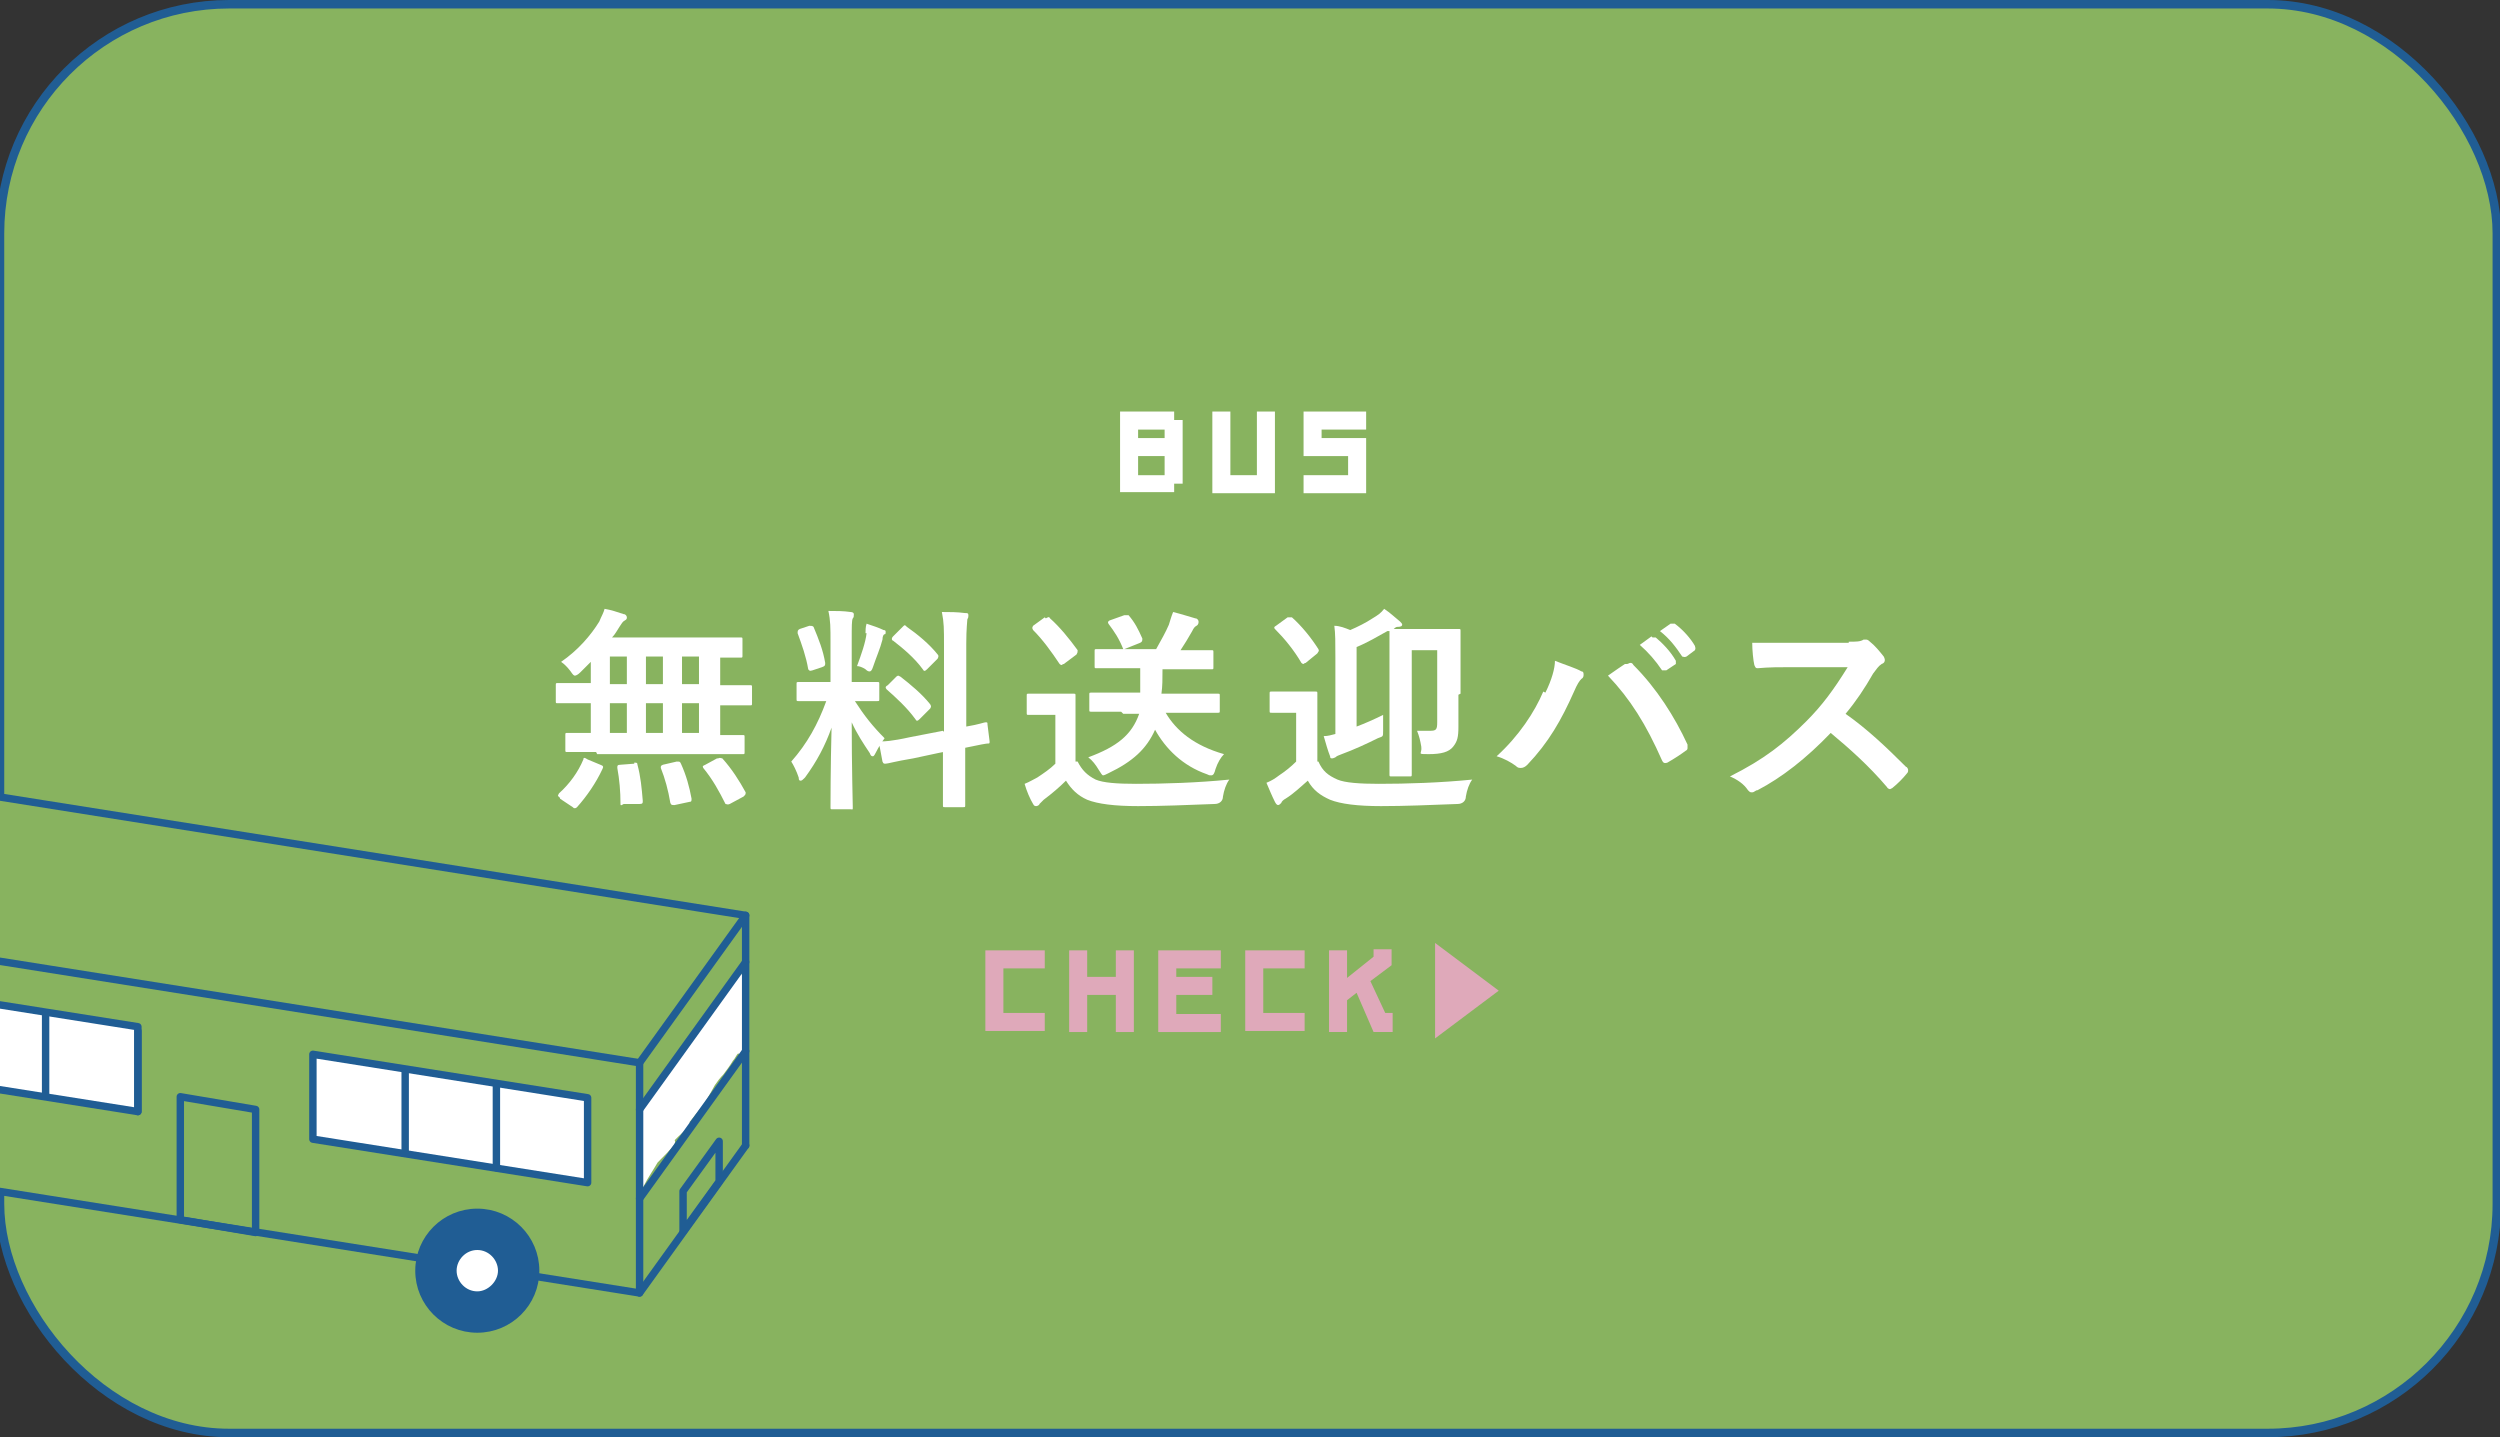 <?xml version="1.0" encoding="UTF-8"?>
<svg xmlns="http://www.w3.org/2000/svg" xmlns:xlink="http://www.w3.org/1999/xlink" version="1.1" viewBox="0 0 235.7 135.5">
  <rect x="0" y="0" width="235.7" height="135.5" fill="#333333" stroke="none"/>
  <defs>
    <style>
      .cls-1, .cls-2 {
        fill: none;
      }

      .cls-2, .cls-3, .cls-4, .cls-5 {
        stroke: #205d94;
      }

      .cls-2, .cls-3, .cls-5 {
        stroke-linecap: round;
        stroke-linejoin: round;
        stroke-width: .7px;
      }

      .cls-6 {
        fill: #dfa9ba;
      }

      .cls-7, .cls-4 {
        fill: #88b35f;
      }

      .cls-8, .cls-3 {
        fill: #fff;
      }

      .cls-4 {
        stroke-miterlimit: 10;
        stroke-width: .8px;
      }

      .cls-5 {
        fill: #205d94;
      }

      .cls-9 {
        clip-path: url(#clippath);
      }
    </style>
    <clipPath id="clippath">
      <rect class="cls-1" y=".4" width="235.4" height="134.7" rx="21.6" ry="21.6"/>
    </clipPath>
  </defs>
  <!-- Generator: Adobe Illustrator 28.7.1, SVG Export Plug-In . SVG Version: 1.2.0 Build 142)  -->
  <g>
    <g id="_レイヤー_2">
      <g id="_ポップアップ">
        <rect class="cls-4" y=".4" width="235.4" height="134.7" rx="21.6" ry="21.6"/>
        <g class="cls-9">
          <g>
            <polygon class="cls-7" points="-9.1 73.7 -19.1 87.6 -19 109.3 60.6 122 70.4 107.9 70.3 86.3 -9.1 73.7"/>
            <path class="cls-8" d="M69.9,91.8c0-.1-.3-.2-.4,0-.5.6-.8,1.3-1.2,2-.4.5-.7.9-1.1,1.4-.8.9-1.7,1.7-2.3,2.7-.3.5-.5,1-.8,1.5-.3.5-.6.9-.9,1.3-.7.8-1.3,1.6-1.7,2.6,0,0,0,0,0,.1-.3.3-.5.6-.8.9-.1,0-.3,0-.3.2,0,.4,0,.8,0,1.2,0,.5-.1.9-.2,1.4h0c0,.2,0,.4,0,.5,0,.1,0,.3,0,.4h0c0,.4,0,.8,0,1.2v2.5c0,.3.4.4.5.1.4-.8.9-1.5,1.3-2.2.6-.6,1.1-1.1,1.6-1.7,0-.1.1-.3,0-.4h0c.4-.4.9-.9,1.4-1.2.2-.1.1-.4,0-.5.4-.5.8-1,1.2-1.5s.8-1.3,1.2-2c.2-.3.5-.7.8-1,.3-.4.6-.8.9-1.3.2-.2.3-.5.5-.7.1.2.5.2.5-.1v-4.1c.2-1.1.3-2.4-.3-3.5Z"/>
            <polygon class="cls-2" points="60.3 121.9 -19.1 109.3 -19.1 87.6 60.3 100.2 60.3 121.9"/>
            <polyline class="cls-2" points="-9.1 73.7 70.3 86.3 70.3 108"/>
            <line class="cls-2" x1="-19.1" y1="87.6" x2="-9.1" y2="73.7"/>
            <line class="cls-2" x1="60.3" y1="100.2" x2="70.3" y2="86.3"/>
            <line class="cls-2" x1="70.3" y1="108" x2="60.3" y2="121.9"/>
            <circle class="cls-5" cx="-5.9" cy="111.1" r="5.5"/>
            <path class="cls-3" d="M-5.9,113.5c-1.3,0-2.3-1.1-2.3-2.3s1.1-2.3,2.3-2.3,2.3,1.1,2.3,2.3-1.1,2.3-2.3,2.3Z"/>
            <circle class="cls-5" cx="45" cy="119.8" r="5.5"/>
            <path class="cls-3" d="M45,122.1c-1.3,0-2.3-1.1-2.3-2.3s1-2.3,2.3-2.3,2.3,1.1,2.3,2.3-1.1,2.3-2.3,2.3Z"/>
            <polygon class="cls-3" points="-12.9 100.7 -12.9 92.7 13 96.8 13 104.8 -12.9 100.7"/>
            <line class="cls-2" x1="-4.2" y1="94.3" x2="-4.2" y2="102"/>
            <line class="cls-2" x1="13" y1="97.2" x2="13" y2="104.8"/>
            <line class="cls-2" x1="4.3" y1="95.7" x2="4.3" y2="103.3"/>
            <polygon class="cls-3" points="29.5 107.4 29.5 99.4 55.4 103.5 55.4 111.5 29.5 107.4"/>
            <line class="cls-2" x1="38.2" y1="101" x2="38.2" y2="108.7"/>
            <line class="cls-2" x1="46.8" y1="102.4" x2="46.8" y2="110.1"/>
            <line class="cls-2" x1="60.3" y1="113" x2="70.3" y2="99.1"/>
            <line class="cls-2" x1="60.3" y1="104.6" x2="70.3" y2="90.7"/>
            <polygon class="cls-2" points="24.1 116.2 17 115 17 103.4 24.1 104.6 24.1 116.2"/>
            <polygon class="cls-2" points="67.8 111.4 64.4 116.1 64.4 112.3 67.8 107.6 67.8 111.4"/>
          </g>
        </g>
        <path class="cls-8" d="M56.2,70.9c-1.9,0-2.6,0-2.7,0-.2,0-.2,0-.2-.2v-1.4c0-.2,0-.2.2-.2s.7,0,2.2,0v-2.8h-.6c-1.8,0-2.4,0-2.5,0-.2,0-.2,0-.2-.2v-1.5c0-.2,0-.2.2-.2s.7,0,2.5,0h.6v-2c-.3.3-.7.7-1,1-.2.2-.4.3-.5.3s-.2-.1-.4-.4c-.3-.4-.6-.7-.9-.9,1.6-1.1,2.8-2.5,3.6-3.8.2-.5.4-.8.5-1.2.6.1,1.2.3,1.8.5.2,0,.3.2.3.3s0,.2-.2.3c-.2.1-.3.3-.5.6-.2.3-.4.7-.7,1h9.3c2,0,2.7,0,2.8,0,.2,0,.2,0,.2.2v1.5c0,.2,0,.2-.2.2s-.6,0-1.9,0v2.6h.3c1.8,0,2.4,0,2.5,0,.2,0,.2,0,.2.2v1.5c0,.2,0,.2-.2.2s-.7,0-2.5,0h-.3v2.8c1.4,0,1.9,0,2.1,0,.2,0,.2,0,.2.2v1.4c0,.2,0,.2-.2.2s-.8,0-2.7,0h-11ZM52.8,75.2c-.1,0-.2-.2-.2-.2s0,0,.1-.2c1-.9,1.8-2,2.3-3.2,0-.2.1-.2.4,0l1.2.5c.3.1.3.2.2.4-.6,1.3-1.5,2.6-2.4,3.6,0,0-.1.1-.2.1s-.1,0-.2-.1l-1.2-.8h0ZM59.1,64.5v-2.6h-1.6v2.6h1.6ZM59.1,69.1v-2.8h-1.6v2.8h1.6ZM59.8,71.9c.2,0,.3,0,.3.2.3,1.1.4,2.2.5,3.4,0,.2,0,.3-.3.3h-1.5c-.3.2-.3.1-.3,0,0-1.2-.1-2.3-.3-3.4,0-.2,0-.3.3-.3,0,0,1.3-.1,1.3-.1ZM62.5,64.5v-2.6h-1.6v2.6h1.6ZM62.5,69.1v-2.8h-1.6v2.8h1.6ZM63.8,71.8c.3,0,.3,0,.4.2.5,1.1.8,2.2,1,3.3,0,.2,0,.3-.2.3l-1.4.3c-.3,0-.3,0-.4-.2-.2-1.2-.5-2.3-.9-3.3,0-.2,0-.2.2-.3,0,0,1.3-.3,1.3-.3ZM65.9,64.5v-2.6h-1.6v2.6h1.6ZM65.9,69.1v-2.8h-1.6v2.8h1.6ZM67.7,71.5c.2-.1.3,0,.4,0,.9,1,1.6,2.1,2.2,3.2,0,.2,0,.2-.2.4l-1.3.7c-.2.1-.3,0-.4,0-.6-1.2-1.2-2.3-2.1-3.4-.1-.2,0-.2.2-.3l1.1-.6h0Z"/>
        <path class="cls-8" d="M78.3,60.5c0-1.3,0-2-.2-2.9.8,0,1.4,0,2.1.1.2,0,.3.1.3.2,0,.2,0,.3-.1.4-.1.2-.1.7-.1,2.1v3.9h.2c1.6,0,2.1,0,2.2,0,.2,0,.2,0,.2.2v1.4c0,.2,0,.2-.2.2s-.6,0-2.1,0c.9,1.4,1.7,2.4,2.8,3.5-.3.4-.6.9-.8,1.3-.1.2-.2.4-.3.4s-.2,0-.3-.3c-.6-.9-1.2-1.8-1.7-2.9,0,4.1.1,7.7.1,8s0,.2-.2.2h-1.7c-.2,0-.2,0-.2-.2,0-.3,0-3.7.1-7.5-.6,1.7-1.4,3.2-2.5,4.7-.2.2-.3.3-.4.3s-.2,0-.2-.3c-.2-.6-.5-1.2-.7-1.5,1.5-1.7,2.5-3.5,3.3-5.7h-.4c-1.6,0-2.1,0-2.2,0-.2,0-.2,0-.2-.2v-1.4c0-.2,0-.2.2-.2s.6,0,2.2,0h.8v-3.8h0ZM76.3,59c.2,0,.3,0,.4.1.5,1.2.9,2.2,1.1,3.4,0,.2,0,.3-.3.4l-.9.3c-.3.1-.3,0-.4-.1-.2-1.2-.6-2.3-1-3.4,0-.2,0-.3.2-.4,0,0,.9-.3.9-.3ZM81.6,59.7c0-.2,0-.6.1-.9.6.2,1.2.4,1.6.6.2,0,.2.1.2.2s0,.2-.1.2c-.1,0-.2.2-.2.5-.2.8-.6,1.7-.9,2.6-.1.3-.2.4-.3.4s-.2,0-.4-.2c-.3-.2-.6-.3-.8-.3.4-1.1.8-2.2.9-3.1h0ZM89,69v-8.2c0-1.5,0-2.1-.2-3.1.8,0,1.4,0,2.2.1.2,0,.3,0,.3.2s0,.2-.1.4c0,.2-.1.8-.1,2.3v7.8c1.2-.2,1.7-.4,1.8-.4.2,0,.2,0,.2.2l.2,1.6c0,.2,0,.2-.2.2-.1,0-.7.1-2.1.4v1.9c0,2.3,0,3.4,0,3.5,0,.2,0,.2-.2.2h-1.7c-.2,0-.2,0-.2-.2s0-1.2,0-3.5v-1.5l-2.8.6c-1.8.3-2.4.5-2.6.5s-.2,0-.3-.2l-.3-1.6c0-.2,0-.2.2-.3.2,0,.9,0,2.7-.4l3.1-.6h0ZM84.5,63.8c0,0,.1-.1.2-.1,0,0,0,0,.2.1.9.7,2,1.6,2.8,2.6.1.2.1.2,0,.4l-1,1c-.2.2-.3.2-.4,0-.8-1.1-1.8-2-2.7-2.8,0,0-.1-.1-.1-.2,0,0,0-.1.2-.2l.9-.9h0ZM85.1,59.1c.2-.2.2-.2.4,0,1,.7,2.1,1.6,2.9,2.6.1.1.1.2,0,.4l-1,1c-.2.2-.3.2-.4,0-.8-1.1-1.9-2-2.8-2.7-.1,0-.2-.2,0-.4,0,0,.9-.9.9-.9Z"/>
        <path class="cls-8" d="M101.6,71.8c.4.8.9,1.3,1.7,1.7.7.3,2,.4,3.8.4,2.6,0,5.8-.1,8.8-.4-.3.4-.5,1-.6,1.6,0,.4-.3.7-.8.7-2.6.1-5,.2-7.2.2s-3.8-.2-4.8-.6c-.9-.4-1.5-1-2-1.8-.6.6-1.3,1.2-2.1,1.8-.2.2-.3.3-.4.4,0,.1-.2.2-.3.2s-.2,0-.3-.2c-.3-.5-.6-1.2-.8-1.9.5-.2.8-.4,1.2-.6.6-.4,1.2-.8,1.7-1.3v-4.6h-1c-1.1,0-1.4,0-1.5,0-.2,0-.2,0-.2-.2v-1.6c0-.2,0-.2.2-.2s.4,0,1.5,0h1.2c1.1,0,1.4,0,1.5,0,.2,0,.2,0,.2.2s0,.7,0,1.9v4.3h0ZM98.6,58.3c.2-.1.3-.2.4,0,.9.8,1.8,1.9,2.6,3,0,.2,0,.2-.1.4l-1.2.9c-.1,0-.2.1-.2.1s-.1,0-.2-.1c-.8-1.2-1.6-2.3-2.5-3.2-.1-.2-.1-.2,0-.4,0,0,1.1-.8,1.1-.8ZM105.7,67.1c-2,0-2.6,0-2.8,0-.2,0-.2,0-.2-.2v-1.4c0-.2,0-.2.2-.2s.8,0,2.8,0h1.8c0-.7,0-1.5,0-2.3h-1.4c-1.9,0-2.6,0-2.7,0-.2,0-.2,0-.2-.2v-1.4c0-.2,0-.2.2-.2s.7,0,2.5,0c-.4-1-.8-1.6-1.4-2.4-.1-.2,0-.2.1-.3l1.4-.5c.3,0,.3,0,.4,0,.6.7.9,1.3,1.3,2.2,0,.2,0,.3-.2.4l-1.5.6h3c.5-.9.9-1.6,1.2-2.3.1-.3.2-.7.4-1.2.8.2,1.4.4,2.1.6.2,0,.3.2.3.3s0,.3-.2.4c-.2.1-.3.3-.4.5-.4.7-.7,1.2-1.1,1.8h.2c1.9,0,2.6,0,2.7,0,.2,0,.2,0,.2.2v1.4c0,.2,0,.2-.2.2s-.8,0-2.7,0h-1.9c0,.9,0,1.6-.1,2.3h2.5c2,0,2.7,0,2.8,0,.2,0,.2,0,.2.2v1.4c0,.2,0,.2-.2.2s-.8,0-2.8,0h-2.1c1,1.7,2.7,3.1,5.5,3.9-.3.3-.6.8-.8,1.4-.1.4-.2.6-.4.6s-.2,0-.4-.1c-2.3-.8-3.9-2.4-4.9-4.2-.8,1.8-2.1,3-4.4,4.1-.2.1-.4.2-.5.2s-.2-.2-.4-.5c-.3-.5-.6-.9-1-1.2,2.7-1,4.1-2.1,4.8-4.1h-1.5Z"/>
        <path class="cls-8" d="M124.3,71.8c.4.9.9,1.3,1.8,1.7.7.3,2.1.4,3.9.4,2.6,0,5.8-.1,8.8-.4-.3.4-.5,1-.6,1.6,0,.4-.3.7-.8.7-2.6.1-5,.2-7.2.2s-3.8-.2-4.8-.6c-.9-.4-1.6-.9-2.1-1.8-.7.6-1.3,1.2-2.1,1.7-.2.1-.4.3-.4.4-.1.1-.2.2-.3.2s-.2-.1-.3-.3c-.3-.6-.5-1.1-.8-1.8.5-.2.8-.4,1.2-.7.6-.4,1.1-.8,1.6-1.3v-4.6h-.9c-1.1,0-1.4,0-1.4,0-.2,0-.2,0-.2-.2v-1.6c0-.2,0-.2.2-.2s.4,0,1.4,0h1.2c1.1,0,1.4,0,1.5,0,.2,0,.2,0,.2.2s0,.7,0,2v4.4h0ZM121.4,58.2c.1,0,.2,0,.2,0s.1,0,.2,0c.9.8,1.8,1.9,2.5,3,.1.2,0,.2-.1.4l-1.1.9c-.1,0-.2.1-.2.1s-.1,0-.2-.1c-.7-1.2-1.6-2.3-2.5-3.2-.1-.1-.1-.2.1-.3l1.1-.8h0ZM137.5,65.5c0,1.4,0,2.4,0,3,0,1-.1,1.4-.5,1.9-.4.5-1.1.7-2.3.7s-.6,0-.7-.7c-.1-.6-.2-1-.4-1.5.5,0,.8,0,1.2,0,.6,0,.7-.1.7-.8v-6.8h-2.4v8.9c0,1.8,0,2.7,0,2.8,0,.2,0,.2-.2.2h-1.7c-.2,0-.2,0-.2-.2s0-1,0-3v-7.5c0-1.9,0-2.8,0-3,0,0-.1,0-.2,0-.9.5-1.9,1.1-2.9,1.5v7.5c.8-.3,1.7-.7,2.5-1.1,0,.3,0,.9,0,1.5s0,.5-.5.7c-1,.5-2.3,1.1-3.4,1.5-.3.1-.5.2-.6.3,0,0-.2.1-.3.1s-.2,0-.2-.2c-.2-.5-.4-1.2-.6-1.9.4,0,.7-.1,1.1-.2v-7.2c0-1.4,0-2.3-.1-3,.5,0,1,.2,1.5.4.7-.3,1.5-.7,2.1-1.1.5-.3.8-.5,1.1-.9.6.4,1,.8,1.5,1.2.1.1.2.2.2.3s-.1.2-.4.2c-.1,0-.2,0-.4.2.2,0,.7,0,1.9,0h2.2c1.4,0,1.8,0,2,0s.2,0,.2.2,0,1,0,2.8v3.1h0Z"/>
        <path class="cls-8" d="M145.7,65.3c.6-1.2.9-2.3.9-3,1,.4,2,.7,2.5,1,.2,0,.2.2.2.3s0,.3-.2.4c-.2.2-.4.5-.7,1.2-1.2,2.7-2.4,4.8-4.4,6.9-.2.2-.4.3-.6.3s-.3,0-.5-.2c-.4-.3-1.1-.7-1.8-.9,2.1-1.9,3.6-4.2,4.4-6.1h0ZM153.4,62.6c.1,0,.2-.1.3-.1s.2,0,.3.2c2.2,2.2,3.9,4.9,5.1,7.5,0,0,0,.2,0,.3s0,.2-.2.3c-.4.3-1,.7-1.7,1.1-.3.1-.4,0-.5-.2-1.5-3.4-3-5.8-5.1-8,.7-.5,1.3-.9,1.6-1.1h0ZM155.8,60.1c.1,0,.2,0,.3,0,.6.5,1.4,1.3,1.9,2.2,0,.1,0,.2,0,.3l-.9.6c-.1,0-.2,0-.4,0-.6-.9-1.3-1.7-2.1-2.4l1.1-.8h0ZM157.6,58.8c.1,0,.2,0,.3,0,.8.6,1.5,1.4,1.9,2.1,0,.1.1.2,0,.4l-.8.6c-.2.1-.3,0-.4,0-.6-.9-1.2-1.7-2.1-2.4l1-.7h0Z"/>
        <path class="cls-8" d="M174.3,60.5c.7,0,1.1,0,1.4-.2,0,0,.1,0,.2,0s.2,0,.4.2c.5.4.9.9,1.3,1.4,0,0,.1.2.1.3s0,.3-.3.4c-.3.2-.5.5-.8.9-.8,1.4-1.6,2.6-2.6,3.8,2,1.4,3.8,3.1,5.7,5,.1,0,.2.2.2.3s0,.2-.1.3c-.4.5-.9,1-1.4,1.4,0,0-.2.1-.2.1s-.2,0-.3-.2c-1.7-2-3.5-3.6-5.3-5.1-2.3,2.4-4.6,4.2-6.9,5.4-.2,0-.3.2-.5.2s-.2,0-.4-.2c-.4-.6-1-1-1.7-1.3,3.2-1.6,5.1-3.1,7.2-5.2,1.5-1.5,2.6-3,3.9-5.1h-5.3c-1.1,0-2.1,0-3.2.1-.2,0-.2-.1-.3-.3-.1-.4-.2-1.4-.2-2.1,1.1,0,2.1,0,3.5,0h5.6Z"/>
        <path class="cls-8" d="M105.6,38.8h5.1v.8h.8v6h-.8v.8h-5.1s0-7.7,0-7.7ZM109.8,41.3v-.8h-2.5v.8h2.5ZM109.8,44.8v-1.8h-2.5v1.8h2.5Z"/>
        <path class="cls-8" d="M120.2,46.5h-5.9v-7.7h1.7v6h2.5v-6h1.7v7.7Z"/>
        <path class="cls-8" d="M124.6,41.3h4.2v5.2h-5.9v-1.7h4.2v-1.8h-4.2v-4.2h5.9v1.7h-4.2v.8Z"/>
        <path class="cls-6" d="M94.6,95.5h3.9v1.7h-5.6v-7.6h5.6v1.7h-3.9v4.3Z"/>
        <path class="cls-6" d="M106.9,97.3h-1.7v-3.5h-2.7v3.5h-1.7v-7.7h1.7v2.5h2.7v-2.5h1.7v7.7Z"/>
        <path class="cls-6" d="M110.9,92.1h3.4v1.7h-3.4v1.8h4.2v1.7h-5.9v-7.7h5.9v1.7h-4.2v.8h0Z"/>
        <path class="cls-6" d="M119.1,95.5h3.9v1.7h-5.6v-7.6h5.6v1.7h-3.9v4.3Z"/>
        <path class="cls-6" d="M131.3,97.3h-1.8l-1.6-3.7-.9.7v3h-1.7v-7.7h1.7v2.6l2.5-2v-.7h1.7v1.5l-2,1.5,1.4,3h.7v1.7Z"/>
        <path class="cls-6" d="M135.3,88.9l6,4.5-6,4.5v-8.9h0Z"/>
      </g>
    </g>
  </g>
</svg>